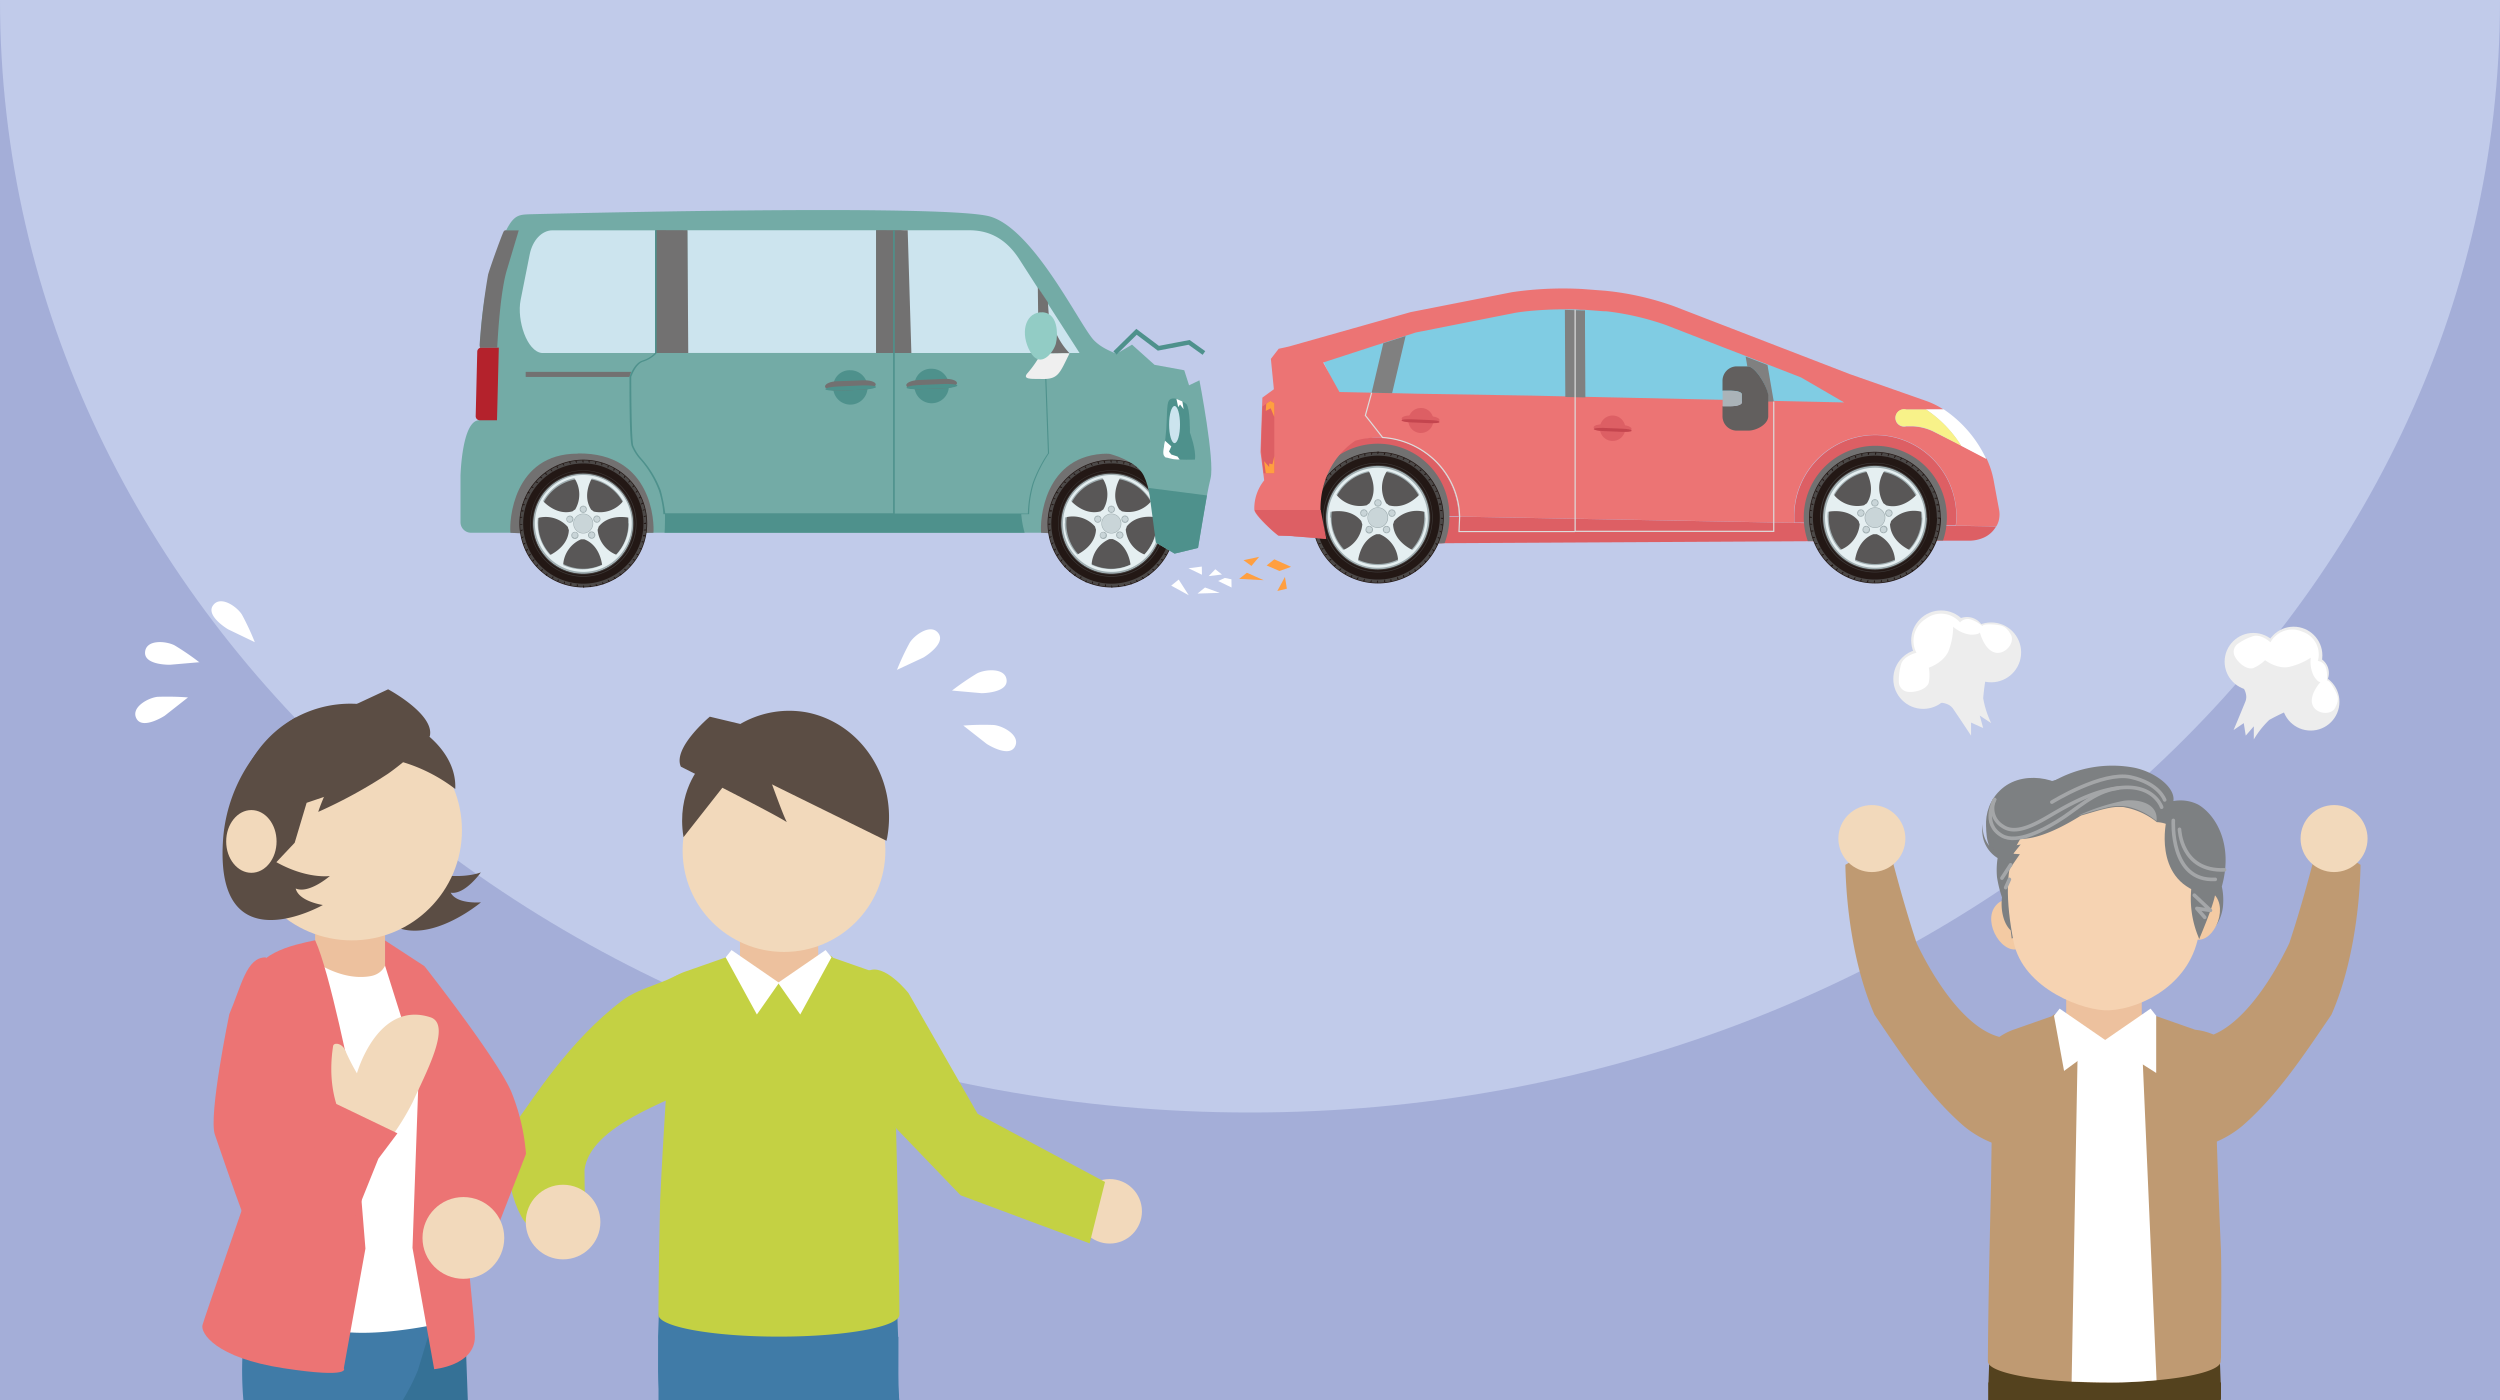 <svg xmlns="http://www.w3.org/2000/svg" width="400" height="224" viewBox="0 0 400 224"><defs><clipPath id="a"><path fill="none" d="M170.7 61.5l-6.61-1.03.74-4.75 6.61.68-.74 5.1z"/></clipPath><style>.av{fill:none}.f{fill:#ec7474}.g{fill:#dd5f64}.h{fill:#fff}.k{fill:#413a38}.l{fill:#565353}.o{fill:#c9c9c9}.p{fill:#c4454e}.r{fill:#727171}.s{fill:#595757}.t{fill:#231815}.u{fill:#4c4948}.v{fill:#3e3a39}.w{fill:#a0aeb1}.x{fill:#e5eff1}.y{fill:#c9d5d8}.z{fill:#73aba6}.aa{fill:#cce4ee}.ab{fill:#4e918c}.aj{fill:#407ba7}.ak{fill:#c4d143}.al{fill:#edc19e}.am{fill:#f2d9bb}.an{fill:#5b4d44}.ap{fill:#bf9a72}.ar{fill:#f3caa3}.as{fill:#7d8082}.av{stroke:#a4a6a8;stroke-linecap:round;stroke-linejoin:round;stroke-width:.58px}.aw{fill:#ededed}</style></defs><g style="isolation:isolate"><path fill="#a4aed8" d="M0 0h400v224H0z"/><path d="M0 0c0 98.31 89.55 178 200 178S400 98.31 400 0z" fill="#c1cbea"/><path fill="#80cce3" d="M295.11 64.5l-5.91-5.09-36.09-12.36-42.29 8.7 3.28 7.31 81.01 1.44z"/><path class="f" d="M220.4 70a13 13 0 0113 12.65l53.64 1v-1a13 13 0 1126-.14 11.92 11.92 0 01-.09 1.59l6.46.12a3.59 3.59 0 00.37-.85 4 4 0 00.08-1.79c-.27-1.42-.57-3.06-.89-4.81a14.58 14.58 0 00-1.1-3.37l-4-2.09-4.64-2.31a8.47 8.47 0 00-3.25-.78H305a1.38 1.38 0 110-2.67h6a13.13 13.13 0 00-2.86-1.42L296 59.87 267.85 49a46.09 46.09 0 00-11-2.48l-3.68-.28a56.6 56.6 0 00-11.26.51l-16.21 3.19-19.11 5.4c-.37.13-2 .46-2 .46l-1.25 1.62.48 4.86-1.84 1.34-.3 8.71.59 4.53a7.16 7.16 0 00-1.58 4.68c0 .81 2.82 3.4 3.8 4.14h5.7c.49-6.79 3.34-15.6 10.21-15.68zm.93-15.13l3.57-1.15 1.62-.52 3.19-.63 12.78-2.53c.66-.11 1.45-.21 2.31-.29 1.63-.15 3.51-.25 5.25-.26h.32c1 0 1.85 0 2.57.08h.65l3 .23h.4a44.19 44.19 0 019.6 2.22l9 3.5 3.65 1.41 3.5 1.35 5.43 2.11 6.89 4-11.31-.25h-.95v2.34c0 1.27-1.9 2.32-3.18 2.32H278a2.3 2.3 0 01-2.32-2.29v-2.54l-22-.48-3.21-.07-5.36-.12L227 63l-4.22-.1-3.28-.07-5.19-.11L211.7 58z"/><path class="g" d="M300 69.62a13 13 0 00-12.91 13v1h2.46c0-.34-.05-.69-.06-1a10.54 10.54 0 1121.08-.11 11 11 0 01-.11 1.53h2.46a11.92 11.92 0 00.09-1.59A13 13 0 00300 69.62zm-79.6.38a13 13 0 00-12.89 12.18h2.45a10.54 10.54 0 0121 .38h2.44a13 13 0 00-13-12.56z"/><path class="h" d="M313.79 71.33l4 2.09a19.49 19.49 0 00-6.8-7.93h-2.87a19.25 19.25 0 015.67 5.84z"/><path d="M308.16 65.51H305a1.38 1.38 0 100 2.67h1a8.47 8.47 0 013.25.78l4.56 2.37a19.25 19.25 0 00-5.65-5.82z" fill="#f8f289"/><path class="g" d="M319.37 84.24l-6.46-.12h-2.46a10.14 10.14 0 01-.63 2.39h5.21a5.75 5.75 0 002.25-.44 4.25 4.25 0 002.09-1.83zm-32.29-.58l-53.64-1H231v.33a10.69 10.69 0 01-.74 3.93l60-.33a10.51 10.51 0 01-.72-2.87zM210 82.26h-2.45l-6.7-.51a17.48 17.48 0 003.75 3.94h5.7a10.83 10.83 0 01-.33-2.57c-.04-.31-.03-.59.03-.86z"/><path d="M250.45 63.52l3.21.07L253.6 52v-2.34h-.65c-.72 0-1.61-.08-2.57-.08l.05 10.42zm29.19-4.9c1.27 0 3.2 3.35 3.21 4.62v1h.95l-1-5.84-3.5-1.35.27 1.56zm-56.9 4.29l2.16-9.15-3.57 1.15-1.87 7.93 3.28.07z" fill="gray"/><path class="k" d="M300.07 91.15a8.55 8.55 0 118.5-8.59 8.56 8.56 0 01-8.5 8.59z"/><path class="l" d="M300 74.05a8.55 8.55 0 108.6 8.51 8.56 8.56 0 00-8.6-8.51zm.08 14.16a5.61 5.61 0 115.58-5.64 5.6 5.6 0 01-5.61 5.64z"/><path class="k" d="M220.52 91.58A8.55 8.55 0 11229 83a8.56 8.56 0 01-8.48 8.58z"/><path class="l" d="M220.42 74.48A8.55 8.55 0 10229 83a8.54 8.54 0 00-8.58-8.52zm.08 14.16a5.62 5.62 0 115.58-5.64 5.6 5.6 0 01-5.58 5.64z"/><path d="M279.64 58.62h-1.75a2.28 2.28 0 00-2.06 1.3 2.31 2.31 0 00-.23 1v1.59h1.32c1 0 1.75.24 1.75.55v1.36c0 .31-.78.56-1.75.57h-1.32v-.88 2.47a2.3 2.3 0 002.4 2.32h1.74c1.28 0 3.18-1 3.18-2.32v-3.34c-.08-1.24-2.01-4.63-3.28-4.62z" fill="#625f5e"/><path d="M276.94 65c1 0 1.75-.26 1.75-.57v-1.35c0-.31-.78-.55-1.75-.55h-1.32V65z" fill="#aab3b8"/><path class="o" d="M300 77a5.61 5.61 0 105.64 5.58A5.61 5.61 0 00300 77zm4.45 5.15h-3.19l2.26-2.28a4.39 4.39 0 01.92 2.27zm-1.64-3l-2.28 2.3v-3.26a4.38 4.38 0 012.27.95zm-3.31-1v3.25l-2.29-2.27a4.48 4.48 0 012.28-.94zm-3 1.71l2.29 2.27h-3.19a4.49 4.49 0 01.9-2.23zm-.88 3.3h3.17l-2.2 2.23a4.48 4.48 0 01-.97-2.19zm1.7 2.92l2.2-2.22V87a4.45 4.45 0 01-2.2-.88zm3.23.89V83.9l2.22 2.19a4.45 4.45 0 01-2.22.91zm2.93-1.63l-2.23-2.21h3.17a4.34 4.34 0 01-.94 2.25z"/><path class="l" d="M297.32 86.12a4.45 4.45 0 002.21.89V83.9zm7.12-3.98a4.39 4.39 0 00-.93-2.27l-2.26 2.28zm-1.64-3a4.38 4.38 0 00-2.29-1v3.25zm-1.55 4.03l2.23 2.21a4.34 4.34 0 00.94-2.23zm-4.75-3.27a4.49 4.49 0 00-.9 2.28h3.19zm2.99-1.71a4.48 4.48 0 00-2.28 1l2.29 2.27zm1.06 8.81a4.45 4.45 0 002.21-.92l-2.22-2.19zm-4.93-3.8a4.48 4.48 0 001 2.21l2.2-2.23z"/><path class="o" d="M220.44 77.41a5.62 5.62 0 105.64 5.59 5.62 5.62 0 00-5.64-5.59zm4.45 5.15h-3.19l2.3-2.27a4.46 4.46 0 01.89 2.27zm-1.64-3l-2.25 2.3v-3.25a4.55 4.55 0 012.25.95zm-3.31-.94v3.25l-2.29-2.28a4.38 4.38 0 012.29-.97zm-3 1.71l2.29 2.26h-3.19a4.34 4.34 0 01.96-2.26zm-.88 3.3h3.17L217 85.84a4.48 4.48 0 01-.93-2.21zm1.7 2.92l2.2-2.22v3.11a4.45 4.45 0 01-2.19-.89zm3.23.88v-3.11l2.22 2.2a4.35 4.35 0 01-2.21.91zm2.93-1.63l-2.23-2.2h3.17a4.39 4.39 0 01-.93 2.2z"/><path class="l" d="M217.77 86.55a4.45 4.45 0 002.21.89v-3.11zm5.48-6.99a4.55 4.55 0 00-2.29-1v3.25zm-3.31-.94a4.38 4.38 0 00-2.28 1l2.34 2.25zm4.95 3.94a4.46 4.46 0 00-.93-2.27l-2.26 2.29zm-8.82 1.07a4.48 4.48 0 001 2.21l2.2-2.23zm.93-3.3a4.34 4.34 0 00-.9 2.28h3.19zm4 7.1a4.35 4.35 0 002.21-.91l-2.21-2.2zm.7-3.83l2.23 2.2a4.39 4.39 0 00.94-2.22z"/><path class="g" d="M229.33 67.13a2 2 0 11-2-1.85 1.95 1.95 0 012 1.85"/><path class="g" d="M228.8 67.71l-3.06-.13c-.83 0-1.49-.31-1.48-.61s.7-.53 1.53-.49l3.06.13c.83 0 1.49.31 1.48.61s-.7.53-1.53.49"/><path class="p" d="M224.25 67.27c0 .14.66.28 1.49.31l3.06.13c.83 0 1.51 0 1.52-.19s-.67-.27-1.5-.31l-3.06-.13c-.83 0-1.51 0-1.51.19"/><path class="g" d="M260.05 68.52a2 2 0 01-4.07 0 2 2 0 014.07 0"/><path class="g" d="M259.52 69.1l-3.06-.1c-.83 0-1.49-.32-1.48-.62s.7-.52 1.53-.49l3.06.13c.83 0 1.49.31 1.48.62s-.7.52-1.53.49"/><path class="p" d="M255 68.65c0 .14.66.28 1.49.32l3.06.13c.83 0 1.51 0 1.51-.19s-.66-.28-1.49-.32l-3.06-.13c-.83 0-1.51.05-1.51.19"/><path d="M219.46 62.84l-1 3.63 2.76 3.53a13.35 13.35 0 018.23 3.54 12.85 12.85 0 014.09 9.19l-.1 2.32H252m.02-35.49v35.45h31.78V64.25" style="mix-blend-mode:multiply" stroke="#dcdddd" stroke-width=".19" stroke-miterlimit="10" fill="none"/><path class="r" d="M231.9 82.78a11.51 11.51 0 01-.76 4.12c-4.61.47-16.55-1.25-21.8-1.37a11.32 11.32 0 01-.33-2.75 11.45 11.45 0 1122.89 0zm79.6 0a11.56 11.56 0 01-.61 3.69c-5.26 0-16.78.11-21.64.11a11.45 11.45 0 1122.25-3.8z"/><path class="s" d="M220.48 74.84a8 8 0 108 8 8 8 0 00-8-8"/><path class="t" d="M231 82.85a10.53 10.53 0 10-10.55 10.5A10.52 10.52 0 00231 82.85m-2.26 0a8.27 8.27 0 11-8.25-8.28 8.27 8.27 0 018.25 8.28"/><path class="u" d="M230.88 82.85a10.42 10.42 0 10-10.44 10.39 10.42 10.42 0 0010.44-10.39m-2.15 0a8.27 8.27 0 11-8.25-8.28 8.27 8.27 0 018.25 8.28"/><path class="t" d="M215.4 74.14l.1-.06a1.63 1.63 0 00-.08-.37l-.18.11a1.91 1.91 0 01.16.32m-1.69 1.25l.08-.08a2.17 2.17 0 00-.15-.35l-.16.14a1.63 1.63 0 01.23.29m.81-.67l.09-.07a1.27 1.27 0 00-.12-.36l-.17.12a1.49 1.49 0 01.2.31m3.75-2.08a1.13 1.13 0 01.06.36h.11a1.64 1.64 0 000-.38h-.21m-1.93 1h.1a1.69 1.69 0 000-.38l-.2.09a1.28 1.28 0 01.14.34m1-.38h.11a1.63 1.63 0 000-.38l-.2.06a1.48 1.48 0 01.1.36m-6.43 6.48v-.11a1.16 1.16 0 00-.31-.22l-.06.2a1.09 1.09 0 01.34.13m-.27 1a.36.36 0 000-.11 1.77 1.77 0 00-.33-.19v.21a2 2 0 01.35.09m-.16 1v-.11a1.84 1.84 0 00-.35-.15 1.49 1.49 0 010 .21 1.49 1.49 0 01.36 0m8.89-9.34a1.45 1.45 0 010 .36h.11a1.63 1.63 0 00.08-.37h-.21m-6.64 3.4a1.6 1.6 0 01.26.26l.07-.08a1.35 1.35 0 00-.19-.33l-.14.15m-.4 1.08l.07-.09a2.26 2.26 0 00-.23-.31l-.12.17a2 2 0 01.28.23m-1.05 1.82s0-.07.05-.1a1.16 1.16 0 00-.29-.25c0 .06-.05.12-.08.19a1.37 1.37 0 01.32.16m.48-.93a.93.93 0 000-.1 1.12 1.12 0 00-.25-.28 1.42 1.42 0 00-.11.18 1.17 1.17 0 01.31.2m18.55 2.85a.5.5 0 000 .12 2.34 2.34 0 00.38 0v-.2a1.49 1.49 0 01-.36 0m-.62-1.89a1.58 1.58 0 00.38 0 1.08 1.08 0 00-.08-.19 2 2 0 01-.34.13v.1m-.2-1.2a1.26 1.26 0 01-.33.16l.06.1a1.53 1.53 0 00.37-.08 1.62 1.62 0 00-.1-.18m-.6-.91a1.53 1.53 0 01-.3.19l.06.1a2.29 2.29 0 00.37-.12l-.13-.17m1.95 5a1.51 1.51 0 01-.37 0v.12a1.51 1.51 0 00.37.07v-.21m-2.63-5.87a1.28 1.28 0 01-.29.23l.08.09a2.11 2.11 0 00.34-.16c0-.06-.09-.11-.13-.16m-7.7-3.43h-.05a1.45 1.45 0 010 .36h.12a1.89 1.89 0 00.11-.36h-.16m9.55 7.52a1.7 1.7 0 00.39 0c0-.06-.05-.13-.07-.2a1.4 1.4 0 01-.35.1v.11m-20 3.06a1.09 1.09 0 01.36 0v-.12a1.5 1.5 0 00-.36-.11v.21m12.56-10.22a1.4 1.4 0 01-.1.35h.11a1.63 1.63 0 00.19-.34h-.2m-1.08-.17a1.51 1.51 0 01-.06.36h.12a2.17 2.17 0 00.15-.35h-.21m5.88 2.61a1.07 1.07 0 01-.26.26l.09.08a1.94 1.94 0 00.33-.2l-.16-.14m-3.75-2.16a1.4 1.4 0 01-.13.34h.11a2.18 2.18 0 00.22-.31l-.2-.07m1 .39a1.41 1.41 0 01-.17.32h.11a1.67 1.67 0 00.25-.28l-.19-.09m1.88 1.09a1.23 1.23 0 01-.23.28l.1.07a1.33 1.33 0 00.3-.23l-.17-.12m-.91-.6a1.27 1.27 0 01-.2.31l.1.06a1.73 1.73 0 00.28-.26l-.18-.11M216.31 92a1.73 1.73 0 00-.26.28l.2.09a1.26 1.26 0 01.16-.33h-.1m10.09-1l-.09.06a1.6 1.6 0 00.12.37l.17-.12a1.49 1.49 0 01-.2-.31m.82-.67l-.09.08a1.58 1.58 0 00.16.35 1.07 1.07 0 01.16-.14 1.28 1.28 0 01-.23-.29m1-.49a1.24 1.24 0 01-.25-.26l-.08.09a1.77 1.77 0 00.19.33 1.07 1.07 0 00.14-.16M224.59 92h-.11a1.74 1.74 0 00.05.39l.19-.09a1.4 1.4 0 01-.13-.34m-14.49-8a1.15 1.15 0 01.37 0 .49.49 0 010-.12 1.59 1.59 0 00-.38-.07 1.49 1.49 0 010 .21m12.49 8.71h-.11a1.64 1.64 0 000 .38h.21a1.51 1.51 0 01-.06-.36m2.93-1.14h-.1a1.75 1.75 0 00.09.38l.18-.11a1.41 1.41 0 01-.17-.32m3.1-2.81l-.07.09a1.66 1.66 0 00.22.3 1.83 1.83 0 00.13-.16 1.56 1.56 0 01-.28-.23m1.84-4.87a.49.49 0 010 .12 2.17 2.17 0 00.35.15 1.49 1.49 0 000-.21 1.13 1.13 0 01-.36-.06m-1.27 4l-.06.1a1.37 1.37 0 00.26.28l.1-.18a1.21 1.21 0 01-.3-.2m1.69-5a1.15 1.15 0 01-.37 0v.12a1.58 1.58 0 00.37.11v-.16m-.58 2a.5.5 0 010 .12 1.74 1.74 0 00.33.18v-.2a1.61 1.61 0 01-.36-.1m-.26 1a.49.49 0 000 .11 1.34 1.34 0 00.31.22c0-.06 0-.13.07-.2a1.26 1.26 0 01-.34-.13m-.38 1a.54.54 0 010 .11 1.74 1.74 0 00.29.25L230 87a1 1 0 01-.33-.17m-6 5.5h-.11a1.61 1.61 0 000 .38l.2-.07a1.39 1.39 0 01-.09-.35m-11.32-3.7a2.53 2.53 0 00-.36.12l.12.17a1.65 1.65 0 01.31-.2l-.07-.09m.66.82a1.58 1.58 0 00-.35.16l.14.16a1.23 1.23 0 01.28-.23l-.07-.09m-1.23-1.7a1.63 1.63 0 00-.37.08l.1.18a1.71 1.71 0 01.33-.17l-.06-.09m9.85 5.39a1.45 1.45 0 010-.36h-.11a2.21 2.21 0 00-.08.37h.21M210.64 85v-.11a1.58 1.58 0 00-.38 0c0 .06 0 .13.05.2a2.08 2.08 0 01.36-.06m.27 1v-.11a2.41 2.41 0 00-.38 0l.06.2a1.39 1.39 0 01.35-.09m2.78 4.27a1.38 1.38 0 00-.33.2l.15.14a1.28 1.28 0 01.26-.26l-.08-.08m-2.44-3.39a1.23 1.23 0 00-.38 0l.09.19a1.26 1.26 0 01.34-.13s0-.07-.05-.1m3.25 4.06a1.66 1.66 0 00-.31.23l.17.12a1.23 1.23 0 01.23-.28l-.09-.07m4.84 1.9a1.19 1.19 0 00-.15.35h.21a1.42 1.42 0 010-.36h-.11m1.16.06h-.11a1.9 1.9 0 00-.12.36h.21a2.36 2.36 0 010-.37m-2.2-.23a1.35 1.35 0 00-.19.33h.21a1.19 1.19 0 01.09-.36h-.11m-1-.28a1.78 1.78 0 00-.23.31l.2.07a1.43 1.43 0 01.14-.34h-.11m-1.91-.87a1.42 1.42 0 00-.29.26l.18.1a2 2 0 01.2-.3l-.09-.06"/><path class="t" d="M230.37 82.85a9.91 9.91 0 10-9.93 9.88 9.92 9.92 0 009.93-9.88m-1.64 0a8.27 8.27 0 11-8.25-8.28 8.27 8.27 0 018.25 8.28"/><path class="v" d="M211.69 82.8a8.77 8.77 0 118.75 8.79v-.11a8.67 8.67 0 10-6.11-2.55 8.63 8.63 0 006.11 2.55v.11a8.78 8.78 0 01-8.75-8.79"/><path class="v" d="M228.87 82.84a8.41 8.41 0 10-8.43 8.39 8.42 8.42 0 008.43-8.39m-.14 0a8.27 8.27 0 11-8.25-8.28 8.27 8.27 0 018.25 8.28"/><path class="w" d="M228.73 82.84a8.27 8.27 0 10-8.29 8.25 8.27 8.27 0 008.29-8.25m-.85 0a7.42 7.42 0 11-7.4-7.44 7.43 7.43 0 017.4 7.44"/><path class="x" d="M228.45 82.84a8 8 0 10-8 8 8 8 0 008-8m-6.53-7.47a7.65 7.65 0 015.18 3.78c-.63.66-2.52 2.35-4.88 1.7a2.53 2.53 0 00-.42-.31 4.88 4.88 0 01.12-5.17m-8.09 3.77a7.59 7.59 0 015.17-3.77c.43.8 1.45 3.12.11 5.17a2.47 2.47 0 00-.42.3 4.86 4.86 0 01-4.88-1.7m-1 3.67a7 7 0 01.06-.92c.9-.16 3.41-.42 4.94 1.49a3.66 3.66 0 00.16.5 4.86 4.86 0 01-3.06 4.12 7.56 7.56 0 01-2-5.18m7.58 7.6a7.43 7.43 0 01-3.2-.71c.12-.9.66-3.38 2.94-4.24h.53a4.86 4.86 0 012.94 4.25 7.53 7.53 0 01-3.21.7m7.6-7.57A7.54 7.54 0 01226 88c-.82-.4-3-1.68-3.11-4.12a2.66 2.66 0 00.16-.5 4.87 4.87 0 014.95-1.47c0 .3.05.62.05.93"/><path class="w" d="M220.46 84.47a1.65 1.65 0 111.64-1.64 1.65 1.65 0 01-1.64 1.64"/><path class="y" d="M220.46 84.38a1.56 1.56 0 111.54-1.55 1.56 1.56 0 01-1.56 1.55"/><path class="w" d="M221.06 80.47a.59.59 0 01-1.18 0 .58.58 0 01.59-.58.59.59 0 01.59.59"/><path class="y" d="M220.22 80.9l-.25-.44.25-.43h.5l.25.44-.25.43h-.5z"/><path class="w" d="M218.4 81.53a.59.59 0 11-.74.38.59.59 0 01.74-.38"/><path class="y" d="M218.56 82.46l-.5.11-.33-.38.16-.47.49-.11.33.38-.15.47z"/><path class="w" d="M218.6 84.38a.59.59 0 01.82-.13.59.59 0 11-.7 1 .59.59 0 01-.12-.83"/><path class="y" d="M219.53 84.53l-.05.49-.46.21-.41-.3.06-.5.46-.2.4.3z"/><path class="w" d="M221.37 85.08a.58.58 0 01.13-.82.59.59 0 11-.13.82"/><path class="y" d="M221.79 84.24l.46.2.05.5-.4.29-.46-.2-.05-.5.4-.29z"/><path class="w" d="M222.89 82.66a.59.59 0 11.38-.74.59.59 0 01-.38.74"/><path class="y" d="M222.22 82l.33-.38.49.11.16.47-.34.38-.49-.11-.15-.47z"/><path class="s" d="M300 74.84a8 8 0 108 8 8 8 0 00-8-8"/><path class="t" d="M310.51 82.85A10.53 10.53 0 10300 93.35a10.52 10.52 0 0010.56-10.5m-2.27 0a8.27 8.27 0 11-8.29-8.29 8.26 8.26 0 018.24 8.28"/><path class="u" d="M310.4 82.85A10.42 10.42 0 10300 93.24a10.43 10.43 0 0010.4-10.39m-2.16 0a8.27 8.27 0 11-8.24-8.29 8.26 8.26 0 018.24 8.28"/><path class="t" d="M294.92 74.14l.1-.06a1.66 1.66 0 00-.09-.37l-.18.11a1.41 1.41 0 01.17.32m-1.7 1.25l.09-.08a1.58 1.58 0 00-.16-.35l-.15.14a1.58 1.58 0 01.22.29m.82-.67l.09-.07a1.69 1.69 0 00-.12-.36l-.17.12a1.49 1.49 0 01.2.31m3.75-2.08a1.51 1.51 0 01.06.36h.11a1.64 1.64 0 000-.38h-.21m-1.94 1h.11a1.73 1.73 0 000-.38l-.19.09a1.26 1.26 0 01.13.34m1-.38h.11a1.21 1.21 0 000-.38l-.2.06a1.46 1.46 0 01.09.36m-6.43 6.48a.76.76 0 000-.11 1.34 1.34 0 00-.31-.22c0 .06 0 .13-.07.2a1 1 0 01.34.13m-.26 1a.52.52 0 010-.11 1.77 1.77 0 00-.33-.19c0 .07 0 .14-.05.21a2.37 2.37 0 01.36.09m-.16 1v-.11a2.17 2.17 0 00-.35-.15 1.49 1.49 0 000 .21 1.49 1.49 0 01.36 0m8.89-9.34a1.45 1.45 0 010 .36h.15a1.63 1.63 0 00.08-.37h-.21m-6.64 3.4a1.54 1.54 0 01.25.26l.08-.08a1.35 1.35 0 00-.19-.33l-.14.15m-.41 1.19l.07-.09a1.66 1.66 0 00-.23-.31l-.12.17a1.56 1.56 0 01.28.23m-1 1.82l.05-.1a1.37 1.37 0 00-.29-.25l-.09.19a1.26 1.26 0 01.33.16m.47-.93l.06-.1a1.16 1.16 0 00-.26-.28 1.45 1.45 0 00-.1.18 1 1 0 01.3.2m18.55 2.85v.12a2.34 2.34 0 00.38 0v-.2a1.36 1.36 0 01-.36 0m-.61-1.89a1.64 1.64 0 00.38 0c0-.07-.06-.13-.08-.19a2.09 2.09 0 01-.35.13s0 .07.05.1m-.2-1.2a1.26 1.26 0 01-.33.16l.06.1a1.63 1.63 0 00.37-.08l-.1-.18m-.6-.91a1.61 1.61 0 01-.31.19.36.36 0 01.07.1 2.53 2.53 0 00.36-.12l-.12-.17m1.95 5a1.53 1.53 0 01-.37 0 .49.49 0 010 .12 1.59 1.59 0 00.38.07 1.49 1.49 0 010-.21m-2.64-5.87a1.23 1.23 0 01-.28.23l.07.09a2.21 2.21 0 00.35-.16l-.14-.16m-7.77-3.4a2.17 2.17 0 010 .36h.11a1.9 1.9 0 00.12-.36H300m9.56 7.38a1.61 1.61 0 00.38 0l-.06-.2a1.4 1.4 0 01-.35.1v.11m-20 3.06a1.15 1.15 0 01.37 0v-.12a1.58 1.58 0 00-.37-.11v.21m12.56-10.22a1.06 1.06 0 01-.09.38h.11a1.63 1.63 0 00.19-.34h-.21m-1.07-.17a2.25 2.25 0 01-.06.36h.11a1.19 1.19 0 00.15-.35h-.2m5.88 2.61a1.28 1.28 0 01-.26.26.3.3 0 01.08.08 1.38 1.38 0 00.33-.2l-.15-.14m-3.75-2.16a1.43 1.43 0 01-.14.34h.11a2.26 2.26 0 00.23-.31l-.2-.07m1 .39a2 2 0 01-.17.32h.1a1.73 1.73 0 00.26-.28l-.19-.09m1.88 1.09a1.23 1.23 0 01-.23.28l.09.07a1.39 1.39 0 00.31-.23l-.17-.12m-.91-.6a1.65 1.65 0 01-.2.31l.1.06a2.27 2.27 0 00.28-.26l-.18-.11M295.82 92a1.67 1.67 0 00-.25.28l.19.09a1.29 1.29 0 01.17-.33h-.11m10.1-1l-.09.06a1.23 1.23 0 00.12.37l.17-.12a1.49 1.49 0 01-.2-.31m.81-.67l-.08.08a1.58 1.58 0 00.16.35l.15-.14a2.26 2.26 0 01-.23-.29m1-.49a1.6 1.6 0 01-.26-.26l-.07.09a1.35 1.35 0 00.19.33l.14-.16M304.1 92h-.1a1.72 1.72 0 000 .39l.2-.09a1.43 1.43 0 01-.14-.34m-14.48-8a1.14 1.14 0 01.37 0v-.12a1.51 1.51 0 00-.37-.07v.21m12.49 8.71h-.11a1.64 1.64 0 000 .38h.21a1.13 1.13 0 01-.06-.36m2.89-1.2h-.1a1.72 1.72 0 00.08.38l.18-.11a1.91 1.91 0 01-.16-.32m3.09-2.81l-.06.09a1.29 1.29 0 00.22.3 1.83 1.83 0 01.13-.16 1.63 1.63 0 01-.29-.23m1.91-4.82v.12a1.84 1.84 0 00.35.15v-.21a1.13 1.13 0 01-.36-.06m-1.28 4l-.05.1a1.32 1.32 0 00.25.28L309 88a1.49 1.49 0 01-.31-.2m1.7-5a1.09 1.09 0 01-.36 0v.12a1.5 1.5 0 00.36.11v-.16m-.58 2a.5.5 0 000 .12 1.74 1.74 0 00.33.18v-.2a1.4 1.4 0 01-.35-.1m-.27 1v.11a1.16 1.16 0 00.31.22l.06-.2a1.58 1.58 0 01-.34-.13m-.37 1l-.05.11a1.41 1.41 0 00.29.25c0-.06.05-.13.08-.19a1.1 1.1 0 01-.32-.17m-6.06 5.5h-.1a1.21 1.21 0 000 .38l.2-.07a1.4 1.4 0 01-.1-.35m-11.31-3.7a2.29 2.29 0 00-.37.12l.13.17a1.38 1.38 0 01.31-.2l-.07-.09m.65.82a1.5 1.5 0 00-.34.16l.13.16a1.28 1.28 0 01.29-.23l-.08-.09m-1.22-1.7a1.53 1.53 0 00-.37.08l.1.18a1.71 1.71 0 01.33-.17l-.06-.09m9.85 5.39a1.45 1.45 0 010-.36H301a1.53 1.53 0 00-.08.37h.21M290.15 85a.52.52 0 000-.11 1.58 1.58 0 00-.38 0v.2a2.25 2.25 0 01.36-.06m.28 1a.49.49 0 000-.11 2.41 2.41 0 00-.38 0c0 .07.05.14.07.2a1.39 1.39 0 01.35-.09m2.77 4.27a1.94 1.94 0 00-.33.2.22.22 0 00.42-.12l-.09-.08m-2.43-3.39a1.2 1.2 0 00-.38 0c0 .06.05.13.08.19a1.4 1.4 0 01.34-.13v-.1m3.17 4.04a1.33 1.33 0 00-.3.23l.17.12a1.23 1.23 0 01.23-.28l-.1-.07m4.84 1.9a2.17 2.17 0 00-.15.35h.21a1.43 1.43 0 01.06-.36h-.12m1.17.06h-.11a1.09 1.09 0 00-.12.36h.22a1.56 1.56 0 010-.37m-2.2-.23a1.35 1.35 0 00-.19.33h.2a1.61 1.61 0 01.1-.36h-.11m-1-.28a1.73 1.73 0 00-.22.31l.2.07a1.4 1.4 0 01.13-.34h-.11m-1.91-.87a1.37 1.37 0 00-.28.26l.18.1a1.43 1.43 0 01.2-.3l-.1-.06"/><path class="t" d="M309.89 82.85a9.91 9.91 0 10-9.89 9.88 9.92 9.92 0 009.93-9.88m-1.65 0a8.27 8.27 0 11-8.28-8.29 8.26 8.26 0 018.24 8.28"/><path class="v" d="M291.21 82.8a8.77 8.77 0 118.79 8.79v-.11a8.67 8.67 0 10-6.11-2.55 8.61 8.61 0 006.11 2.55v.11a8.77 8.77 0 01-8.75-8.79"/><path class="v" d="M308.38 82.84a8.41 8.41 0 10-8.38 8.39 8.41 8.41 0 008.42-8.39m-.14 0a8.27 8.27 0 11-8.28-8.28 8.26 8.26 0 018.24 8.28"/><path class="w" d="M308.24 82.84a8.27 8.27 0 10-8.24 8.25 8.26 8.26 0 008.28-8.25m-.84 0A7.42 7.42 0 11300 75.4a7.44 7.44 0 017.41 7.44"/><path class="x" d="M308 82.84a8 8 0 10-8 8 8 8 0 008-8m-6.52-7.47a7.65 7.65 0 015.18 3.78c-.63.66-2.52 2.35-4.88 1.7a2.53 2.53 0 00-.42-.31 4.86 4.86 0 01.12-5.17m-8.09 3.77a7.59 7.59 0 015.19-3.77c.43.8 1.45 3.12.11 5.17a2.2 2.2 0 00-.43.3 4.85 4.85 0 01-4.87-1.7m-1 3.67a7 7 0 01.06-.92c.89-.16 3.41-.42 4.94 1.49a2.66 2.66 0 00.16.5 4.87 4.87 0 01-3.13 4.12 7.55 7.55 0 01-2-5.18m7.57 7.6a7.46 7.46 0 01-3.2-.71c.12-.9.66-3.38 2.95-4.24h.53a4.88 4.88 0 012.94 4.25 7.54 7.54 0 01-3.22.7m7.61-7.57a7.59 7.59 0 01-2.08 5.15c-.82-.4-3-1.68-3.12-4.12a2.09 2.09 0 00.16-.5 4.88 4.88 0 014.95-1.48 7.14 7.14 0 01.06.93"/><path class="w" d="M300 84.47a1.65 1.65 0 111.65-1.64 1.64 1.64 0 01-1.65 1.64"/><path class="y" d="M300 84.38a1.56 1.56 0 010-3.12 1.58 1.58 0 011.56 1.57 1.56 1.56 0 01-1.56 1.55"/><path class="w" d="M300.57 80.47a.58.58 0 01-.59.58.59.59 0 01-.59-.59.59.59 0 011.18 0"/><path class="y" d="M299.73 80.9l-.25-.44.25-.43h.51l.25.44-.26.43h-.5z"/><path class="w" d="M297.92 81.53a.59.59 0 01.38.74.6.6 0 01-.75.38.57.57 0 01-.37-.74.59.59 0 01.74-.38"/><path class="y" d="M298.07 82.46l-.49.11-.33-.38.15-.47.49-.11.34.38-.16.47z"/><path class="w" d="M298.11 84.38a.6.6 0 01.83-.13.59.59 0 01-.7 1 .6.6 0 01-.13-.83"/><path class="y" d="M299.05 84.53l-.06.49-.45.21-.41-.3.05-.5.46-.2.41.3z"/><path class="w" d="M300.88 85.08a.58.58 0 01.14-.82.59.59 0 11.69.95.6.6 0 01-.83-.13"/><path class="y" d="M301.31 84.24l.46.2.05.5-.41.29-.46-.2-.05-.5.41-.29z"/><path class="w" d="M302.4 82.66a.59.59 0 11.38-.74.59.59 0 01-.38.74"/><path class="y" d="M301.73 82l.34-.38.49.11.15.47-.33.38-.49-.11-.16-.47z"/><path class="z" d="M186.37 85.24h-111a1.69 1.69 0 01-1.69-1.69v-7.4s.21-8.91 3-8.91c0-8.38-.37-18 2.6-26.21 2.42-6.67 3.15-6.66 5.52-6.75 0 0 66.66-1.74 73.67.38S172.73 52 175 54.41c1.58 1.64 3.79 2.18 6.09 3.15 1.49.63 1.23 1.44 2.65 2.86 2.47 2.47 3.29 8.41 3.43 14.23 0 .7.86 1.4.86 2.08v6.83a1.69 1.69 0 01-1.66 1.68z"/><path class="aa" d="M104.93 36.85H88.41c-1.71 0-3.21 1.58-3.66 3.87L83.3 48c-.64 3.22 1 8.24 3.4 8.48h18.23z"/><path class="ab" d="M106.33 85.24h57.61a15.44 15.44 0 01-.54-3h-57s.01 1.95-.07 3z"/><path class="aa" d="M140.16 56.47h-30.19V36.84h30.19z"/><path class="r" d="M84.11 60.31h16.61l.25-.81H84.11v.81z"/><path class="aa" d="M172.73 56.48h-26.91a1.37 1.37 0 01-1.12-.7v-2.22a2.43 2.43 0 01-.35-1.3V38.84c0-1.1-.65-2 .17-2H155c2.6 0 5.55.8 8 4.5z"/><path class="r" d="M140.17 36.82l5.06.02.59 19.64h-5.65V36.82zm-35.25 0l5.07.02.13 19.64h-5.19l-.01-19.66zm61.13 9.15l1.61 2.4.58 8.11h-2.06l-.13-10.51z"/><path class="ab" d="M146.32 61.5a2.76 2.76 0 102.74-2.5 2.62 2.62 0 00-2.74 2.49"/><path class="r" d="M147 62.28l4.12-.17c1.12 0 2-.42 2-.83s-.94-.71-2.06-.66l-4.06.18c-1.12.05-2 .42-2 .83s.94.7 2.06.65"/><path class="ab" d="M153.17 61.68c0 .19-.89.38-2 .43l-4.12.17c-1.12 0-2-.06-2-.25s.9-.37 2-.42l4.12-.18c1.12 0 2 .07 2 .25m-19.85.05a2.75 2.75 0 102.73-2.49 2.61 2.61 0 00-2.73 2.49"/><path class="r" d="M134 62.52l4.12-.18c1.12-.05 2-.42 2-.83s-.94-.71-2.06-.66L134 61c-1.12 0-2 .42-2 .83s.94.7 2.06.66"/><path class="ab" d="M140.17 61.91c0 .19-.9.38-2 .43l-4.12.18c-1.12 0-2-.07-2-.26s.89-.37 2-.42l4.12-.18c1.12 0 2 .07 2 .25"/><path class="r" d="M177.33 72.55c12.07-.17 12.27 11.26 12.13 12.69-4.22.06-16.42.45-22.88 0-.22-1.72.32-12.66 10.75-12.66m-84.9-.03c12.06-.17 12.26 11.26 12.12 12.69-4.21.06-16.42.45-22.88 0-.21-1.72.33-12.66 10.76-12.66"/><path class="s" d="M177.81 76a7.75 7.75 0 11-7.73 7.77 7.75 7.75 0 017.73-7.77"/><path class="t" d="M167.61 83.79a10.22 10.22 0 1010.19-10.24 10.22 10.22 0 00-10.19 10.24m2.2 0a8 8 0 118 8 8 8 0 01-8-8"/><path class="u" d="M167.72 83.79a10.11 10.11 0 1010.08-10.13 10.12 10.12 0 00-10.08 10.13m2.09 0a8 8 0 118 8 8 8 0 01-8-8"/><path class="t" d="M182.73 75.35a1.59 1.59 0 01.16-.32l-.17-.1a1.55 1.55 0 00-.08.36l.09.06m1.65 1.2a1.13 1.13 0 01.22-.27l-.15-.14a1.14 1.14 0 00-.15.34l.08.07m-.79-.64a1.17 1.17 0 01.19-.3l-.16-.12a1.21 1.21 0 00-.12.35l.09.07m-3.64-2h-.2a1.54 1.54 0 000 .37h.11a1 1 0 01.06-.35m1.88 1a1.61 1.61 0 01.12-.33l-.18-.08a1.11 1.11 0 000 .36h.1m-1-.37a1.06 1.06 0 01.09-.35l-.2-.06a2.28 2.28 0 000 .37h.11m6.23 6.29a1.51 1.51 0 01.33-.13l-.06-.2a1.66 1.66 0 00-.3.22v.11m.26 1a2 2 0 01.35-.09c0-.07 0-.13-.05-.2a2 2 0 00-.32.18.43.43 0 010 .11m.16 1a1.34 1.34 0 01.35-.05 1.49 1.49 0 010-.21 1.75 1.75 0 00-.34.15.41.41 0 000 .11m-8.63-9.07h-.2a1.35 1.35 0 00.07.36h.11a1.45 1.45 0 010-.36m6.54 3.31l-.13-.15a1.29 1.29 0 00-.19.32l.08.08a1.14 1.14 0 01.24-.25m.4 1a1.44 1.44 0 01.27-.22l-.12-.16a1.48 1.48 0 00-.22.29l.07.09m1 1.77a1.37 1.37 0 01.32-.16l-.09-.19a2.26 2.26 0 00-.28.25s0 .07.05.1m-.46-.91a1.17 1.17 0 01.3-.19l-.11-.18a1.6 1.6 0 00-.25.27l.06.1m-18 2.77a1.41 1.41 0 01-.35 0v.2a1.5 1.5 0 00.37 0v-.11m.6-1.83a1 1 0 010-.1 1.33 1.33 0 01-.33-.13c0 .06 0 .12-.08.19a1.5 1.5 0 00.37 0m.2-1.17l-.11.18a2.33 2.33 0 00.36.08l.06-.1a1.14 1.14 0 01-.31-.16m.57-.88a.91.91 0 00-.11.16 2.06 2.06 0 00.35.12L170 78a1.53 1.53 0 01-.3-.19m-1.88 4.87a1.49 1.49 0 000 .21 2.33 2.33 0 00.36-.08v-.11a1.35 1.35 0 01-.35 0m2.5-5.7l-.13.15a2 2 0 00.33.15.6.6 0 01.08-.08 1.24 1.24 0 01-.28-.22m7.47-3.34h-.16a2 2 0 00.11.35h.12a1.09 1.09 0 010-.36m-9.27 7.16v-.1a1.89 1.89 0 01-.34-.09l-.06.19a1.15 1.15 0 00.37 0m19.4 3v-.2a1.42 1.42 0 00-.35.11v.11a1.35 1.35 0 01.35 0m-12.19-9.91h-.2a1.35 1.35 0 00.19.33h.11a1.33 1.33 0 01-.1-.34m1-.16h-.2a1.43 1.43 0 00.14.34h.12a1.12 1.12 0 01-.06-.35m-5.71 2.53l-.15.14a2 2 0 00.32.18l.08-.07a1.48 1.48 0 01-.25-.25m3.64-2.1l-.19.07a1.61 1.61 0 00.21.3h.11a1.2 1.2 0 01-.13-.33m-1 .38l-.18.08a1.31 1.31 0 00.24.28h.11a1.17 1.17 0 01-.17-.31m-1.83 1.06a1.67 1.67 0 00-.16.12 1.25 1.25 0 00.3.21l.09-.06a1.94 1.94 0 01-.23-.27m.89-.58l-.17.1a1.27 1.27 0 00.27.25h.09a1.89 1.89 0 01-.19-.3m9.07 17.64h-.11a1.17 1.17 0 01.17.31l.18-.08a1.31 1.31 0 00-.24-.28m-9.8-1a1.53 1.53 0 01-.19.3l.16.12a1.12 1.12 0 00.12-.35l-.09-.07m-.79-.64a1.44 1.44 0 01-.22.27l.15.14a1.14 1.14 0 00.15-.34l-.08-.07m-1-.48l.14.15a1.29 1.29 0 00.19-.32l-.08-.08a1 1 0 01-.25.25m3.52 2.15a1.2 1.2 0 01-.13.33l.19.09a1.61 1.61 0 000-.37h-.1m14.05-7.81a1.49 1.49 0 000-.21 2.33 2.33 0 00-.36.08v.11a1.35 1.35 0 01.35 0m-12.01 8.29a2 2 0 01-.06.35h.2a2.31 2.31 0 000-.37h-.11m-2.85-1.11a1 1 0 01-.16.32l.18.1a1.55 1.55 0 00.08-.36l-.1-.06m-3-2.72a1.44 1.44 0 01-.27.22l.12.16a2 2 0 00.22-.29l-.07-.09m-1.79-4.72a2 2 0 01-.35.06 1.23 1.23 0 010 .2 1.75 1.75 0 00.34-.15v-.11m1.24 3.86a1.17 1.17 0 01-.3.19l.11.18a1.6 1.6 0 00.25-.27l-.06-.1m-1.64-4.82V84a1.42 1.42 0 00.35-.11v-.11a1.37 1.37 0 01-.35 0m.56 2a1.39 1.39 0 01-.35.09v.2a2 2 0 00.32-.18.43.43 0 010-.11m.26 1a2.19 2.19 0 01-.33.12l.06.2a1.66 1.66 0 00.3-.22v-.1m.36 1a1.37 1.37 0 01-.32.16l.09.19a1.6 1.6 0 00.27-.25v-.1m5.81 5.22a1.39 1.39 0 01-.09.35l.2.06a2.28 2.28 0 000-.37h-.11m11-3.59l-.06.09a1.21 1.21 0 01.3.2l.11-.17a2.06 2.06 0 00-.35-.12m-.64.8a.27.27 0 01-.07.08 2.09 2.09 0 01.28.22l.13-.15a2.07 2.07 0 00-.34-.15m1.19-1.66a.31.31 0 01-.05.1 1.14 1.14 0 01.31.16 1.62 1.62 0 00.1-.18 1.9 1.9 0 00-.36-.08m-9.55 5.24h.2a1.91 1.91 0 00-.07-.36h-.12a1 1 0 010 .35m10.61-8a1.41 1.41 0 01.35 0 1.77 1.77 0 010-.2 1.5 1.5 0 00-.37 0 .36.36 0 000 .11m-.27 1a1.89 1.89 0 01.34.09l.06-.19a1.15 1.15 0 00-.37 0v.1M184.4 91l-.08.07a1.48 1.48 0 01.25.25l.15-.14a2 2 0 00-.32-.18m2.36-3.3a1 1 0 010 .1 1.51 1.51 0 01.33.13c0-.06 0-.12.08-.19a2.33 2.33 0 00-.37 0m-3.15 4l-.09.06a1.56 1.56 0 01.23.28l.16-.12a1.29 1.29 0 00-.3-.22m-4.7 1.84h-.11a1.12 1.12 0 01.06.35h.2a1.14 1.14 0 00-.15-.34m-1.13.06a1.09 1.09 0 010 .36h.18a2 2 0 00-.11-.35h-.12m2.14-.22h-.11a1.46 1.46 0 01.1.34h.19a1.11 1.11 0 00-.18-.32m1-.28h-.11a1.33 1.33 0 01.13.33l.19-.07a2 2 0 00-.21-.3m1.85-.84l-.1.06a1.37 1.37 0 01.2.29l.17-.1a1.27 1.27 0 00-.27-.25"/><path class="t" d="M168.21 83.79a9.62 9.62 0 109.59-9.64 9.63 9.63 0 00-9.59 9.64m1.6 0a8 8 0 118 8 8 8 0 01-8-8"/><path class="v" d="M186.33 83.75a8.51 8.51 0 10-8.49 8.53v-.11a8.42 8.42 0 115.93-2.48 8.36 8.36 0 01-5.93 2.48v.11a8.52 8.52 0 008.49-8.53"/><path class="v" d="M169.67 83.79a8.16 8.16 0 108.14-8.17 8.16 8.16 0 00-8.14 8.17m.14 0a8 8 0 118 8 8 8 0 01-8-8"/><path class="w" d="M169.81 83.79a8 8 0 108-8 8 8 0 00-8 8m.81 0a7.21 7.21 0 117.22 7.21 7.22 7.22 0 01-7.22-7.18"/><path class="x" d="M170.08 83.79a7.75 7.75 0 107.73-7.79 7.75 7.75 0 00-7.73 7.77m6.33-7.25a4.73 4.73 0 01.11 5 2.78 2.78 0 00-.41.29c-2.28.63-4.12-1-4.73-1.64a7.41 7.41 0 015-3.67m7.85 3.65a4.73 4.73 0 01-4.73 1.66 3.91 3.91 0 00-.41-.3c-1.31-2-.32-4.23.1-5a7.37 7.37 0 015 3.65m.93 3.56a7.36 7.36 0 01-2 5 4.71 4.71 0 01-3-4 2.81 2.81 0 00.16-.49c1.48-1.85 3.92-1.6 4.79-1.45a6.54 6.54 0 01.06.89m-7.35 7.39a7.42 7.42 0 01-3.12-.69 4.71 4.71 0 012.85-4.12h.51c2.22.84 2.75 3.23 2.87 4.11a7.53 7.53 0 01-3.11.7m-7.38-7.35a9.08 9.08 0 010-.91 4.73 4.73 0 014.8 1.44 4 4 0 00.16.49c-.11 2.36-2.22 3.6-3 4a7.33 7.33 0 01-2-5"/><path class="w" d="M177.83 85.36a1.59 1.59 0 10-1.6-1.59 1.59 1.59 0 001.6 1.59"/><path class="y" d="M177.83 85.28a1.51 1.51 0 10-1.52-1.51 1.52 1.52 0 001.52 1.51"/><path class="w" d="M177.25 81.48a.56.56 0 00.57.57.56.56 0 00.57-.57.57.57 0 10-1.14 0"/><path class="y" d="M178.06 81.9l.25-.42-.25-.42h-.49l-.24.42.25.42h.48z"/><path class="w" d="M179.82 82.51a.58.58 0 00-.36.73.57.57 0 101.08-.36.58.58 0 00-.72-.37"/><path class="y" d="M179.67 83.42l.48.1.33-.36-.16-.46-.47-.1-.33.36.15.46z"/><path class="w" d="M179.64 85.28a.58.58 0 10-.13.8.57.57 0 00.13-.8"/><path class="y" d="M178.73 85.42l.05.49.45.19.39-.28-.05-.49-.45-.2-.39.29z"/><path class="w" d="M177 86a.58.58 0 00-.13-.8.57.57 0 00-.8.13.57.57 0 00.13.8.58.58 0 00.8-.13"/><path class="y" d="M176.53 85.14l-.44.2-.05.48.39.29.45-.2.05-.48-.4-.29z"/><path class="w" d="M175.47 83.61a.57.57 0 10.35-1.09.57.57 0 00-.35 1.09"/><path class="y" d="M176.12 82.97l-.32-.36-.48.1-.15.46.33.36.47-.1.15-.46z"/><path class="s" d="M93.31 76a7.75 7.75 0 11-7.73 7.77A7.75 7.75 0 0193.31 76"/><path class="t" d="M83.11 83.79A10.22 10.22 0 1093.3 73.55a10.22 10.22 0 00-10.19 10.24m2.2 0a8 8 0 118 8 8 8 0 01-8-8"/><path class="u" d="M83.22 83.79a10.11 10.11 0 1010.09-10.13 10.13 10.13 0 00-10.09 10.13m2.09 0a8 8 0 118 8 8 8 0 01-8-8"/><path class="t" d="M98.24 75.35a1.2 1.2 0 01.16-.35l-.18-.1a1.55 1.55 0 00-.08.36l.1.06m1.64 1.2a1.44 1.44 0 01.22-.27l-.15-.14a2.07 2.07 0 00-.15.34l.08.07m-.79-.64a1.53 1.53 0 01.19-.3l-.16-.12a2.42 2.42 0 00-.12.35l.09.07m-3.64-2h-.2a1.55 1.55 0 000 .37h.1a2 2 0 01.06-.35m1.88 1a1.2 1.2 0 01.13-.33l-.19-.08a1.47 1.47 0 000 .36h.1m-1-.37a1.39 1.39 0 01.09-.35l-.19-.06a1.54 1.54 0 000 .37h.11m6.24 6.29a1.2 1.2 0 01.33-.13c0-.07 0-.13-.07-.2a1.66 1.66 0 00-.3.22v.11m.26 1a1.89 1.89 0 01.34-.09v-.2a2 2 0 00-.32.18v.11m.15 1a1.41 1.41 0 01.35-.05v-.21a2.07 2.07 0 00-.34.15v.11m-8.62-9.07h-.21a1.35 1.35 0 00.08.36h.11a1.09 1.09 0 010-.36m6.51 3.34l-.14-.15a1.26 1.26 0 00-.18.32l.07.08a1.18 1.18 0 01.25-.25m.39 1a1.44 1.44 0 01.27-.22l-.12-.16a2 2 0 00-.22.29l.07.09m1 1.77a1.37 1.37 0 01.32-.16l-.09-.19a2.16 2.16 0 00-.27.25v.1m-.46-.91a1.17 1.17 0 01.3-.19l-.1-.18a1.27 1.27 0 00-.25.27.31.31 0 00.05.1m-18 2.77a1.34 1.34 0 01-.35 0v.2a1.5 1.5 0 00.37 0v-.11m.59-1.83v-.1a1.4 1.4 0 01-.34-.13c0 .06 0 .12-.08.19a1.55 1.55 0 00.37 0m.2-1.17a1.62 1.62 0 00-.1.18 2.33 2.33 0 00.36.08l.05-.1a1.3 1.3 0 01-.31-.16m.58-.88l-.12.16a2.06 2.06 0 00.35.12l.07-.09a1.53 1.53 0 01-.3-.19m-1.89 4.87v.21a2.33 2.33 0 00.36-.08v-.11a1.35 1.35 0 01-.35 0M85.83 77l-.13.15a2.07 2.07 0 00.34.15l.07-.08a1.93 1.93 0 01-.28-.22m7.48-3.34h-.16a1.42 1.42 0 00.11.35h.11a1.45 1.45 0 010-.36M84 80.82a.42.42 0 010-.1 2 2 0 01-.35-.09l-.06.19a1.15 1.15 0 00.37 0m19.4 3v-.2a1.42 1.42 0 00-.35.11v.11a1.4 1.4 0 01.35 0m-12.11-9.96h-.2a1.74 1.74 0 00.18.33h.11a1 1 0 01-.09-.34m1-.16h-.2a2.07 2.07 0 00.15.34h.11a1.51 1.51 0 01-.06-.35m-5.71 2.53l-.15.14a2 2 0 00.32.18l.09-.07a1.54 1.54 0 01-.26-.25m3.64-2.1l-.19.07a1.29 1.29 0 00.22.3h.1a1.2 1.2 0 01-.13-.33m-1 .38l-.19.08a1.12 1.12 0 00.25.28h.1a1.14 1.14 0 01-.16-.31m-1.83 1.06l-.17.12a1.48 1.48 0 00.3.21l.09-.06a1.37 1.37 0 01-.22-.27m.88-.58l-.17.1a1.27 1.27 0 00.27.25h.1a2 2 0 01-.2-.3m9.07 17.64h-.1a1.14 1.14 0 01.16.31l.18-.08a1.31 1.31 0 00-.24-.28m-9.8-1a1.17 1.17 0 01-.19.3l.17.12a1.42 1.42 0 00.11-.35l-.09-.07m-.73-.72a1.13 1.13 0 01-.22.27l.15.14a1.5 1.5 0 00.16-.34l-.09-.07m-1-.48l.13.15a1.29 1.29 0 00.19-.32.27.27 0 01-.07-.08 1.48 1.48 0 01-.25.25m3.51 2.15a1.18 1.18 0 01-.12.33l.18.09a1.64 1.64 0 00.05-.37h-.11m14.06-7.81a1.49 1.49 0 010-.21 2.21 2.21 0 00-.37.08.41.41 0 010 .11 1.45 1.45 0 01.36 0M91.26 93.3a1.34 1.34 0 01-.05.35h.2a1.55 1.55 0 000-.37h-.11m-2.84-1.11a1.59 1.59 0 01-.16.32l.17.1a1.55 1.55 0 00.08-.36l-.09-.06m-3-2.72a1.51 1.51 0 01-.28.22l.12.16a1.48 1.48 0 00.22-.29l-.06-.09m-1.8-4.72a2 2 0 01-.35.06v.2a2.07 2.07 0 00.34-.15v-.11m1.24 3.86a1.32 1.32 0 01-.29.19l.1.18a1.6 1.6 0 00.25-.27l-.06-.1m-1.64-4.82V84a1.5 1.5 0 00.36-.11v-.06a1.45 1.45 0 01-.36 0m.56 2a1.43 1.43 0 01-.34.09v.2a1.65 1.65 0 00.32-.18v-.11m.26 1a2.19 2.19 0 01-.33.12l.06.2a1.66 1.66 0 00.3-.22v-.1m.36 1a1.3 1.3 0 01-.31.16c0 .06 0 .12.08.19a1.67 1.67 0 00.28-.25v-.1M90.28 93a1.4 1.4 0 01-.1.35l.2.06a1.53 1.53 0 000-.37h-.1m11-3.59l-.07.09a1.21 1.21 0 01.3.2l.12-.17a2.42 2.42 0 00-.35-.12m-.64.8l-.08.08a1.6 1.6 0 01.28.22.93.93 0 00.13-.15 2 2 0 00-.33-.15m1.19-1.66l-.06.1a1.37 1.37 0 01.32.16l.1-.18a2.33 2.33 0 00-.36-.08m-9.56 5.24h.2a1.35 1.35 0 00-.07-.36h-.11a1.4 1.4 0 010 .35m10.61-8a1.34 1.34 0 01.35 0v-.2a1.55 1.55 0 00-.37 0v.11m-.27 1a1.89 1.89 0 01.34.09 1.06 1.06 0 00.06-.19 1.09 1.09 0 00-.36 0 .42.42 0 000 .1M99.9 91l-.08.07a1.18 1.18 0 01.25.25l.15-.14a2 2 0 00-.32-.18m2.37-3.3v.1a1.2 1.2 0 01.33.13 1.08 1.08 0 00.08-.19 2.2 2.2 0 00-.36 0m-3.16 4l-.09.06a1.23 1.23 0 01.23.28l.16-.12a1.29 1.29 0 00-.3-.22m-4.69 1.84h-.11a1.48 1.48 0 010 .35h.21a2.07 2.07 0 00-.15-.34m-1.13.06a2.17 2.17 0 010 .36h.2a1.42 1.42 0 00-.11-.35h-.11m2.13-.22h-.1a2.14 2.14 0 01.09.34h.2a1.13 1.13 0 00-.19-.32m1-.28h-.11a1.33 1.33 0 01.13.33l.19-.07a2 2 0 00-.21-.3m1.85-.84l-.09.06a1.32 1.32 0 01.19.29l.18-.1a1.62 1.62 0 00-.28-.25"/><path class="t" d="M83.71 83.79a9.62 9.62 0 109.6-9.64 9.64 9.64 0 00-9.6 9.64m1.6 0a8 8 0 118 8 8 8 0 01-8-8"/><path class="v" d="M101.84 83.75a8.51 8.51 0 10-8.49 8.53v-.11a8.42 8.42 0 115.93-2.48 8.36 8.36 0 01-5.93 2.48v.11a8.52 8.52 0 008.49-8.53"/><path class="v" d="M85.17 83.79a8.16 8.16 0 108.14-8.17 8.17 8.17 0 00-8.14 8.17m.14 0a8 8 0 118 8 8 8 0 01-8-8"/><path class="w" d="M85.31 83.79a8 8 0 108-8 8 8 0 00-8 8m.82 0A7.2 7.2 0 1193.34 91a7.21 7.21 0 01-7.21-7.18"/><path class="x" d="M85.58 83.79A7.75 7.75 0 1093.31 76a7.75 7.75 0 00-7.73 7.77m6.33-7.25a4.74 4.74 0 01.12 5 2 2 0 00-.41.29c-2.29.63-4.13-1-4.74-1.64a7.43 7.43 0 015-3.67m7.85 3.65a4.73 4.73 0 01-4.73 1.7 3.08 3.08 0 00-.41-.3c-1.3-2-.32-4.23.1-5a7.37 7.37 0 015 3.65m.93 3.56a7.35 7.35 0 01-2 5 4.71 4.71 0 01-3-4 2.81 2.81 0 00.16-.49c1.48-1.85 3.93-1.6 4.8-1.45a8.69 8.69 0 010 .89m-7.35 7.39a7.42 7.42 0 01-3.12-.69 4.74 4.74 0 012.86-4.12h.51c2.22.84 2.74 3.23 2.86 4.11a7.5 7.5 0 01-3.11.7M86 83.79a6.84 6.84 0 01.06-.91 4.73 4.73 0 014.8 1.44 2.16 2.16 0 00.16.49c-.11 2.36-2.23 3.6-3 4a7.38 7.38 0 01-2-5"/><path class="w" d="M93.33 85.36a1.59 1.59 0 10-1.6-1.59 1.59 1.59 0 001.6 1.59"/><path class="y" d="M93.33 85.28a1.51 1.51 0 10-1.52-1.51 1.51 1.51 0 001.52 1.51"/><path class="w" d="M92.75 81.48a.56.56 0 00.57.57.56.56 0 00.57-.57.56.56 0 00-.57-.57.57.57 0 00-.57.57"/><path class="y" d="M93.57 81.9l.24-.42-.25-.42h-.48l-.24.42.24.42h.49z"/><path class="w" d="M95.32 82.51a.58.58 0 00-.36.73.57.57 0 00.72.36.58.58 0 00.37-.72.59.59 0 00-.73-.37"/><path class="y" d="M95.18 83.42l.47.1.33-.36-.15-.46-.48-.1-.32.36.15.46z"/><path class="w" d="M95.14 85.28a.58.58 0 10-.13.8.57.57 0 00.13-.8"/><path class="y" d="M94.23 85.42l.05.49.45.19.39-.28-.05-.49-.44-.2-.4.29z"/><path class="w" d="M92.45 86a.57.57 0 00-.13-.8.58.58 0 00-.8.13.58.58 0 00.13.8.58.58 0 00.8-.13"/><path class="y" d="M92.04 85.14l-.45.2-.05.48.4.29.44-.2.05-.48-.39-.29z"/><path class="w" d="M91 83.61a.57.57 0 10-.36-.72.57.57 0 00.36.72"/><path class="y" d="M91.63 82.97l-.33-.36-.48.1-.15.46.33.36.48-.1.15-.46z"/><path class="r" d="M81 36.86h2l-1.9 6.34c-1.16 3.8-1.54 12.39-1.54 12.39H77s-.26.22-.26-.43a109.81 109.81 0 011.36-11.25c.55-1.84 2.31-6.62 2.49-6.87a.35.35 0 01.41-.18z"/><path d="M79.52 67.24h-2.77a.64.64 0 01-.64-.65l.25-10.32a.64.64 0 01.65-.64h2.8z" fill="#b4222c"/><path class="r" d="M166.5 56.52c1.88.06 3.32 0 4.63 0a11.4 11.4 0 01-2-2.89c-.88-2-3.39-.78-4.09-.4 0 .29.1.58.16.87a8.92 8.92 0 001.17 2.34"/><path class="ab" d="M100.72 60.31c0-.09.75-2.23 2.08-2.63a4.83 4.83 0 002-1.21V36.82h.25v19.71a5 5 0 01-2.14 1.33c-1.15.34-1.84 2.23-1.91 2.44 0 .51 0 9.58.32 11a7.42 7.42 0 001.4 2.17 16.47 16.47 0 013 5 26.35 26.35 0 01.72 3.65h36.46V36.85h.26v45.32h21.3a18.57 18.57 0 01.78-4.9 21.52 21.52 0 012.43-4.75l-.58-16h.18l.58 16a21.76 21.76 0 00-2.42 4.73 17.91 17.91 0 00-.77 4.93v.09h-58.52a16.23 16.23 0 00-.71-3.75 16.31 16.31 0 00-2.93-4.94 7.31 7.31 0 01-1.45-2.27c-.39-1.4-.33-10.61-.33-11z"/><g clip-path="url(#a)"><path d="M166.65 56.42a17.53 17.53 0 01-2.19 3.22c-1.15 1.22 1.08.93 2.1 1 2.77.07 2.92-.78 4.57-4.11-1.32-.07-2.59.1-4.48-.06" fill="#efefef"/></g><path d="M166.28 50c-2.25.26-3.08 3.35-1.45 6.28s3.77 0 4.11-1.3.48-5.34-2.66-5" fill="#92ccc5"/><path class="z" d="M177.06 57.53l4.06-2.39 3.6 3.23 4.76.87.77 2.41 1.66-.8s2.49 12.89 1.78 15.69-2 11.13-2 11.13l-3.75.91-3-1.77s-.36-7.45-1.92-10.67-8-4.08-8-4.08l-3.2-10 .75-3.72z"/><path class="ab" d="M193.11 79.27l-9.33-1.2 1.17 8.74 2.98 1.77 3.75-.91 1.43-8.4zm-3.3-14.64s-2.13-1.59-2.81-.5c-.34.55-.26 2.59-.4 4.55s-.53 3.83-.29 4.24c.49.82 4.88.61 4.88.61.24-1.5-.8-4.32-.8-4.32s.05-3.87-.58-4.58z"/><ellipse class="aa" cx="187.93" cy="67.93" rx=".87" ry="2.97"/><path stroke="#4e918c" stroke-width=".72" stroke-miterlimit="10" fill="none" d="M178.39 56.48l3.45-3.39 3.5 2.63 4.91-.94 2.38 1.7"/><path class="h" d="M195.16 94.86L192.8 94l-1.2.97 3.56-.11zm-4.96.38l-1.61-2.51-1.2.97 2.81 1.54zm4.25-4.16l1.06.84-2.13.26 1.07-1.1zm-2.14.88l-.02-1.31-2.13.27 2.15 1.04zm4.74 2.04l-.02-1.31-1.06-.22-1.07.49 2.15 1.04zm-7.87-29.77l-.95-.41.28 1.32.29-.42.58.75-.2-1.24zm-2.77 6.29l1 .9-.37.83.37.47 1 .33.34.48a6.22 6.22 0 01-1.65-.2c-.6-.2-.58 0-.85-.41s0-1.36 0-1.58.16-.82.16-.82z"/><path class="g" d="M202 65.04l-.24 7 .44 3.68h1.69V64.5l-.66-.35-1.23.89z"/><path d="M203.89 89.49l2.68 1.2-1.85.67-2.06-.89 1.23-.98zm-4.39 2.15l2.69 1.19-3.92-.21 1.23-.98zm-.54-2.01l2.5-.54-1.23 1.46-1.27-.92zm5.41 4.93l1.22-2.25.31 1.88-1.53.37zm-1.14-30.41l.66.35v2.22l-.58-1.4-.79.43.08-1.14.63-.46zm.66 8.85v2.72h-1.37l-.26-1.93.81.93v-.56l.52.13z" fill="#ff9f40"/><path class="f" d="M207 85.8l5.17.42a13.76 13.76 0 01-.41-8.48 12.5 12.5 0 015-7.17l-4.16-1.67-7.46 9.9-4.33 2.91z"/><path class="g" d="M200.76 81.6h10.55l.89 4.6-7.64-.57c-1.79-1.45-3.65-3.31-3.8-4.03z"/><path class="aj" d="M105.36 222.23c-.08-1.77-.09-3.73-.07-5.62s0-2.71 0-2.71c.08-3.09.21-5.45.21-5.45l7.79.73 1.15 2h20.1l1.15-2 7.79-.73s.13 2.36.22 5.45h.05v2.71c0 1.71-.05 4.81.09 6.57 0 .28 0 .55.05.82h-38.53q.02-.92 0-1.77z"/><path class="ak" d="M105.36 210.24c0-5.81.15-12.53.26-18.1.72-15.46 2.16-34.15 2.29-35.88a9.9 9.9 0 011.66-.78l6.56-2.3s6.61 3.67 7.13 3.88a10.89 10.89 0 002.32.21s4.95-3.48 6.32-4.22a1 1 0 011.39.19l6.41 2.24a10.24 10.24 0 012.51 1.35 29.43 29.43 0 00-.41 3.67 21.47 21.47 0 001.22 8 28.58 28.58 0 00-.64 4.75 21.28 21.28 0 001 7.4c0 1 .45 17.3.52 29.55a.44.44 0 010 .16c0 1.93-8.63 3.5-19.27 3.5s-19.28-1.57-19.28-3.5a.45.45 0 01.01-.12z"/><path class="al" d="M130.91 157.25H118.4v-10.34h12.51z"/><path class="h" d="M117.04 152.01l7.61 5.24-3.55 5.07-4.99-9.14.93-1.17z"/><path class="h" d="M132.1 152.01l.93 1.17-4.99 9.14-3.56-5.07 7.62-5.24z"/><circle class="am" cx="125.44" cy="136.09" r="16.22"/><path class="an" d="M129.19 114a15.59 15.59 0 00-15.41 6l3.07 2.22 25 12.31c0-.19.08-.37.11-.57 1.66-9.28-4.06-18.19-12.77-19.96z"/><path class="an" d="M125.86 131.47c-.7-1.34-2.83-7.36-2.83-7.36l4.54-6.1-14-3.34s-6 5-4.63 8c0 0 14.82 7.46 16.92 8.85a.1.1 0 010-.05z"/><path class="an" d="M112.17 122.48s-4 4.19-2.81 11.47l7.75-9.86"/><circle class="am" cx="177.55" cy="193.81" r="5.16"/><path class="ak" d="M113.66 159.88c0-.64-.81-5.2-.82-5.21-.12-.26-4.76 1.49-5 1.59-2.59 1.33-5.84 2-8.17 3.75-8.6 6.38-14.77 16.43-16.67 18.9-4.33 5.64.14 18 2.21 17.26l8.87-.19s-.56-.5-.56-8.82c.92-7.08 13.69-11 18.33-13.54m30.44 5.77l11.41 11.86 20.64 7.69 2.46-9.82-20.38-10.91-11.06-19.31s-3.93-5-6.55-3.49-2.76 12.07-2.76 12.07l6.22 12.82z"/><circle class="am" cx="90.09" cy="195.53" r="5.97"/><path class="f" d="M67.86 154.52s11.86 15.06 14 20.29a33.55 33.55 0 012.3 9.81l-5.86 15.07h-7.53z"/><path d="M59.3 214.62l.24-10 14.71 2.89.6 16.5H59.37c-.14-3.01-.18-6.1-.07-9.39z" fill="#357196"/><path class="aj" d="M39.61 209.51l.44-3.21 29.28 4.78-2.46 8.14a33.58 33.58 0 01-2.42 4.78H38.94a55.4 55.4 0 01.67-14.49z"/><path class="al" d="M50.42 146.72h11.19v15.61H50.42z"/><path class="h" d="M47.88 152s5.51 5.18 11.36 4.19c3.07-.53 2.8-3.82 2.8-3.82l2.78 1.78s4.1 8.33 5.38 25.83a219.27 219.27 0 010 31.83s-11.8 2.66-17.91.75a85.31 85.31 0 01-9.76-3.56z"/><path class="an" d="M69.48 126.46c-1.38 3.54-2.63 8.38-1.69 12.92 5.66 1.64 9.15.2 9.15.2s-2.54 3.62-4.83 3.25c1 1.9 4.85 1.54 4.85 1.54s-16 13.47-19.55-6a22.16 22.16 0 01.32-9.65z"/><circle class="am" cx="56.29" cy="132.84" r="17.62"/><path class="an" d="M49 114a18.37 18.37 0 0119 3 21.79 21.79 0 01-11.24 8.84l-7.7 2.61-1.91 6.39-6.24 6.62c-.38.5-1.88-2-2-2.24C35 129.25 39.47 117.94 49 114z"/><path class="an" d="M52.33 121.15s-8.1 7.93-8.39 16.64c5.1 2.94 8.84 2.37 8.84 2.37s-3.33 2.91-5.47 2c.51 2.08 4.35 2.64 4.35 2.64s-17.11 9.74-16-10a25.4 25.4 0 0111.63-20z"/><ellipse class="am" cx="44.61" cy="133.08" rx="4.03" ry="5.02" transform="translate(-4.39 1.55)"/><path class="an" d="M67.29 116.8s5.83 3.59 5.55 9.44a26.18 26.18 0 00-8.66-4.38z"/><path class="an" d="M50.92 129.9c.45-1.57 3.12-7.48 3.12-7.48l-6.16-5.5 14.22-6.63s7.49 4 6.67 7.5a38.17 38.17 0 01-6.68 6 78.08 78.08 0 01-11.17 6.11z"/><path class="f" d="M56.32 173.44s-3.55-18-5.9-23c-3.64.78-10.28 2.06-10.39 7.63-.15 8.36.06 31.48.06 31.48S32.74 210.76 32.4 212s2 5.24 13 6.92 9.61 0 9.61 0l3.46-19.15z"/><path class="f" d="M36.69 162.27c1.93-4.51 2.73-9.14 5.84-9.09-.32 0 5.32 4.08 5.36 4.2.38 1-2.16 13.21-4.71 23.06l1.62 2.18 4.45 18.28c6.72 7.93-1.47 13.39-1.47 13.39-5.57-8.76-12.3-29.75-13.39-32.72s2.3-19.3 2.3-19.3zm24.92-7.75L67 171.66l-1 28 3.47 19.41s6.54-.6 6.51-5.2S70.77 165 70.77 165l-2.91-10.45-6.25-4.07z"/><path class="am" d="M56.05 181.09s-4.16-4.66-2.75-13.74c.1-.59 1.49-.5 2 .85a33.67 33.67 0 001.81 3.53s3.3-11.81 11.86-8.93c3.31 1.28-.9 9-2.94 13.54a39.26 39.26 0 01-4 6.35z"/><path class="f" d="M63.59 181.33l-3.05 4.06-7.51 18.67-10.08-5.42 10.86-22.01 9.78 4.7z"/><circle class="am" cx="74.14" cy="198.07" r="6.54"/><path class="h" d="M40.77 102.75a41.6 41.6 0 00-2.06-4.41c-.81-1.3-3.47-3.15-4.64-1.46s2.42 3.81 2.42 3.81l4.28 2.06M31.94 106a41.61 41.61 0 00-4-2.74c-1.36-.71-4.59-1-4.73 1.1s4 2 4 2l4.73-.41m-1.86 5.64a43.43 43.43 0 00-4.86-.1c-1.53.15-4.37 1.72-3.37 3.51s4.5-.48 4.5-.48l3.73-2.93m113.41-4.35a40.8 40.8 0 012.06-4.4c.81-1.31 3.47-3.16 4.63-1.47s-2.41 3.82-2.41 3.82l-4.28 2m8.83 3.3a43 43 0 014-2.74c1.36-.71 4.6-.94 4.74 1.1s-4 2.06-4 2.06l-4.73-.42m1.84 5.6A41.12 41.12 0 01159 116c1.53.14 4.37 1.71 3.37 3.5s-4.49-.47-4.49-.47l-3.74-2.93"/><path class="ap" d="M326.55 179a34.94 34.94 0 01-.29 5c0 .29-3.56-.11-3.79-.15a16.82 16.82 0 01-8.25-3.67c-5.76-5-10.05-11.55-14.29-17.81-3.09-7-4.52-16.23-4.67-24l6.68-4.1s2 8.43 4.72 16.63c3.2 6.69 8.32 14.09 13.72 15.11"/><path d="M355.36 223.81v-2.62h-.05c-.08-3-.21-5.26-.21-5.26l-7.53.71-1.11 2H327l-1.11-2-7.53-.71s-.13 2.28-.2 5.26h-.05V224h37.21z" fill="#54421e"/><path class="ap" d="M355.36 217.14c0-5.62.11-11.63 0-17-.69-14.94-1.09-33-1.22-34.62a10.15 10.15 0 00-2.91-.76l-6.33-2.22s-6.39 3.54-6.9 3.74a10 10 0 01-2.23.21s-4.79-3.36-6.11-4.07a1 1 0 00-1.34.17l-6.19 2.17a9.72 9.72 0 00-2.44 1.3c-.89 2.34-1 14.39-1.12 23.06 0 .95-.44 16.71-.51 28.55a.77.77 0 000 .15c0 1.87 8.34 3.38 18.62 3.38s18.63-1.51 18.63-3.38c0-.06.05-.68.05-.68z"/><path class="al" d="M330.59 156.47h12.09v9.99h-12.09z"/><path class="h" d="M342.69 166.46l-10.23-.08-1 54.68s3.54.14 6.79.14 6.8-.37 6.8-.37z"/><path class="h" d="M344.09 161.38l-7.35 5.07 8.25 5.22v-9.15l-.9-1.14z"/><path class="h" d="M329.54 161.38l-.9 1.14 1.61 8.83 6.65-4.9-7.36-5.07z"/><path class="ar" d="M323.76 147.42s-2-5.3-4.4-2.57 1.32 8.59 4.12 6.7z"/><path class="as" d="M354.14 148.66a6.78 6.78 0 001.57-4.14 9.92 9.92 0 00-.22-2.68c1.86-6.64-.88-11.37-3.75-13.09a6.3 6.3 0 00-4-.58c.35-2.14-2.85-4.62-6.22-5.33a19 19 0 00-12.96 2.16c-2.3 1.3-6.33 3.5-7.6 7.17l-1.87 3.09c-1.82-1.5-.55-5-.55-5a6 6 0 00-.27 5.06 4.76 4.76 0 01-1-3.46 5.15 5.15 0 002.35 5.43 12.4 12.4 0 00-.1 3.05 19.42 19.42 0 00.8 3.24c-.21 1.63.06 4 1.39 5.28l.16 1.3c1.73-.53 5.07-4.61 6.63-5.15a15.59 15.59 0 015-.53c3.46 0 7.27-.18 10.72.53 3.29.54 6.29 2.9 9.23 4.33z"/><path class="ar" d="M350.06 146s1.4-5.49 4.1-3-.38 8.68-3.37 7.11z"/><path d="M351.87 149c-1.08 8.26-9 12.35-14.38 12.65-3.87.21-13.81-3.33-15.32-11-2.53-12.92-.36-21.59 13.74-21.68 15.69-.15 17.67 6.94 15.96 20.03z" fill="#f6d3b2"/><path class="as" d="M321.26 139.45l1.92-2.78-1.06-.07 1.19-1.49-1.06.21.88-1.1c1.87.07 4.82-.68 9.37-3.45.16-.1.32-.2.49-.29 2.62-.74 4.79-1.54 6.69-1.36a11.66 11.66 0 015.41 2.42 5.19 5.19 0 014.67 3.5h-.61l1 1.41-.62.09.93 1.49h-.71l1.9 2.27.11 1.62.12 8.29s2.32-5.38 2.55-7.16c.3-2.3-.62-5.11-1.52-7.14a17.24 17.24 0 00-3.37-5 21.69 21.69 0 00-2.44-2.15 18.21 18.21 0 01-3.38-2.87 6.35 6.35 0 00-4.49-2.39 37.9 37.9 0 00-17.54 4.06 6.21 6.21 0 00-3.35 6.56 10.1 10.1 0 002.63 4.35z"/><path d="M332.46 130.52a31.8 31.8 0 017.35-2.4c1.85-.27 5.55.14 5.24 3.26a11.14 11.14 0 00-4.4-2.26 7.81 7.81 0 00-3.74.14c-1.59.36-4.45 1.26-4.45 1.26z" fill="#a3a5a6"/><path class="as" d="M319.62 136.34c-1.87-1-3.29-6.69.66-10.13s10.72-1.21 11.57 1.52c.47 1.43-7 4-7 4zm27.03-5.17s-2.27 9.43 5.62 11.76l.51-5.2-2.78-6.35z"/><path class="av" d="M345.86 129.15s-1.18-3.55-6.31-3.14-10 3.64-12.53 5.06-4.93 2.33-6.61 1.12a3.31 3.31 0 01-1.28-4.26"/><path class="av" d="M319.13 127.93s-2.17 3.85 1.18 5.78c2.44 1.4 6.7-1 8.77-2.24 3.23-1.94 5.86-4.84 9.78-5.36"/><path class="av" d="M328.3 128.34s8.09-5 12.63-4 5.42 3.65 5.42 3.65m1.38 3.28s-.59 9.83 6.71 9.43m-5.72-8.01s.2 6.79 7.2 6.49m-34.42 1.52l-.59 1.32m.79-3.65l-1.39 2.13"/><path class="as" d="M350.79 140.9a16.07 16.07 0 001.1 9.35l1.57-8.44z"/><path class="av" d="M351.09 143.23l2.58 2.43-2.17-.31 1.26 1.43"/><circle class="am" cx="299.5" cy="134.17" r="5.36"/><path class="ap" d="M346.4 179a34.94 34.94 0 00.29 5c0 .29 3.56-.11 3.79-.15a16.82 16.82 0 008.25-3.67c5.76-5 10-11.55 14.29-17.81 3.09-7 4.52-16.23 4.67-24l-6.68-4.1s-2 8.43-4.72 16.63c-3.2 6.69-8.32 14.09-13.72 15.11"/><circle class="am" cx="373.45" cy="134.17" r="5.36"/><circle class="aw" cx="307.72" cy="108.63" r="4.79"/><circle class="aw" cx="310.58" cy="102.46" r="4.79"/><circle class="aw" cx="318.59" cy="104.38" r="4.79"/><circle class="aw" cx="314.72" cy="101.55" r="2.83"/><path class="aw" d="M307.72 112.86s3.52-1.3 4.79.56 2.86 4.28 2.86 4.28v-2.09l1.94.88-.55-2 1.83 1.21a15.06 15.06 0 01-1.28-4 38.11 38.11 0 01.66-4.5l-6.5-2.88z"/><path class="h" d="M303.82 109.18a1.63 1.63 0 001.4 1.51c1.32.16 3.14-.46 3.39-1.51a6.6 6.6 0 000-2.35s2.6-.85 3.28-3a11.36 11.36 0 00.62-3.55 5.25 5.25 0 002.78 1.27c1.41 0 1.49-.36 1.49-.36s.66 2.67 2.32 3.19 3.36-1.53 2.64-2.83-1.28-1.54-2.93-1.64-1.61.27-1.61.27a5.82 5.82 0 00-1.83-1.05 1.65 1.65 0 00-1.77.46 4 4 0 00-5.49-.56 4.12 4.12 0 00-1.48 5.41s-2 .47-2.44 1.79a9.27 9.27 0 00-.37 2.95z"/><circle class="aw" cx="360.54" cy="105.87" r="4.6"/><circle class="aw" cx="366.98" cy="104.87" r="4.6"/><circle class="aw" cx="369.71" cy="112.29" r="4.6"/><circle class="aw" cx="369.91" cy="107.69" r="2.71"/><path class="aw" d="M357.16 108.12s2.91 2.12 2.1 4.13-1.89 4.56-1.89 4.56l1.63-1.11.32 2 1.29-1.49v2.1a14.74 14.74 0 012.48-3.13 36.55 36.55 0 013.95-1.87l-1.17-6.71z"/><path class="h" d="M358 103.05a1.57 1.57 0 00-.45 1.93c.57 1.14 2 2.26 3 1.9a6.51 6.51 0 001.87-1.25s2.07 1.62 4.14 1a10.86 10.86 0 003.17-1.4 5 5 0 00.46 2.89c.71 1.16 1.09 1 1.09 1s-1.78 1.94-1.32 3.54 3 1.87 3.66.6.56-1.83-.24-3.21-1.08-1.14-1.08-1.14a5.49 5.49 0 00-.13-2 1.58 1.58 0 00-1.31-1.16 3.84 3.84 0 00-2.48-4.68 4 4 0 00-5.11 1.7s-1.42-1.34-2.72-1a8.87 8.87 0 00-2.55 1.28z"/></g></svg>